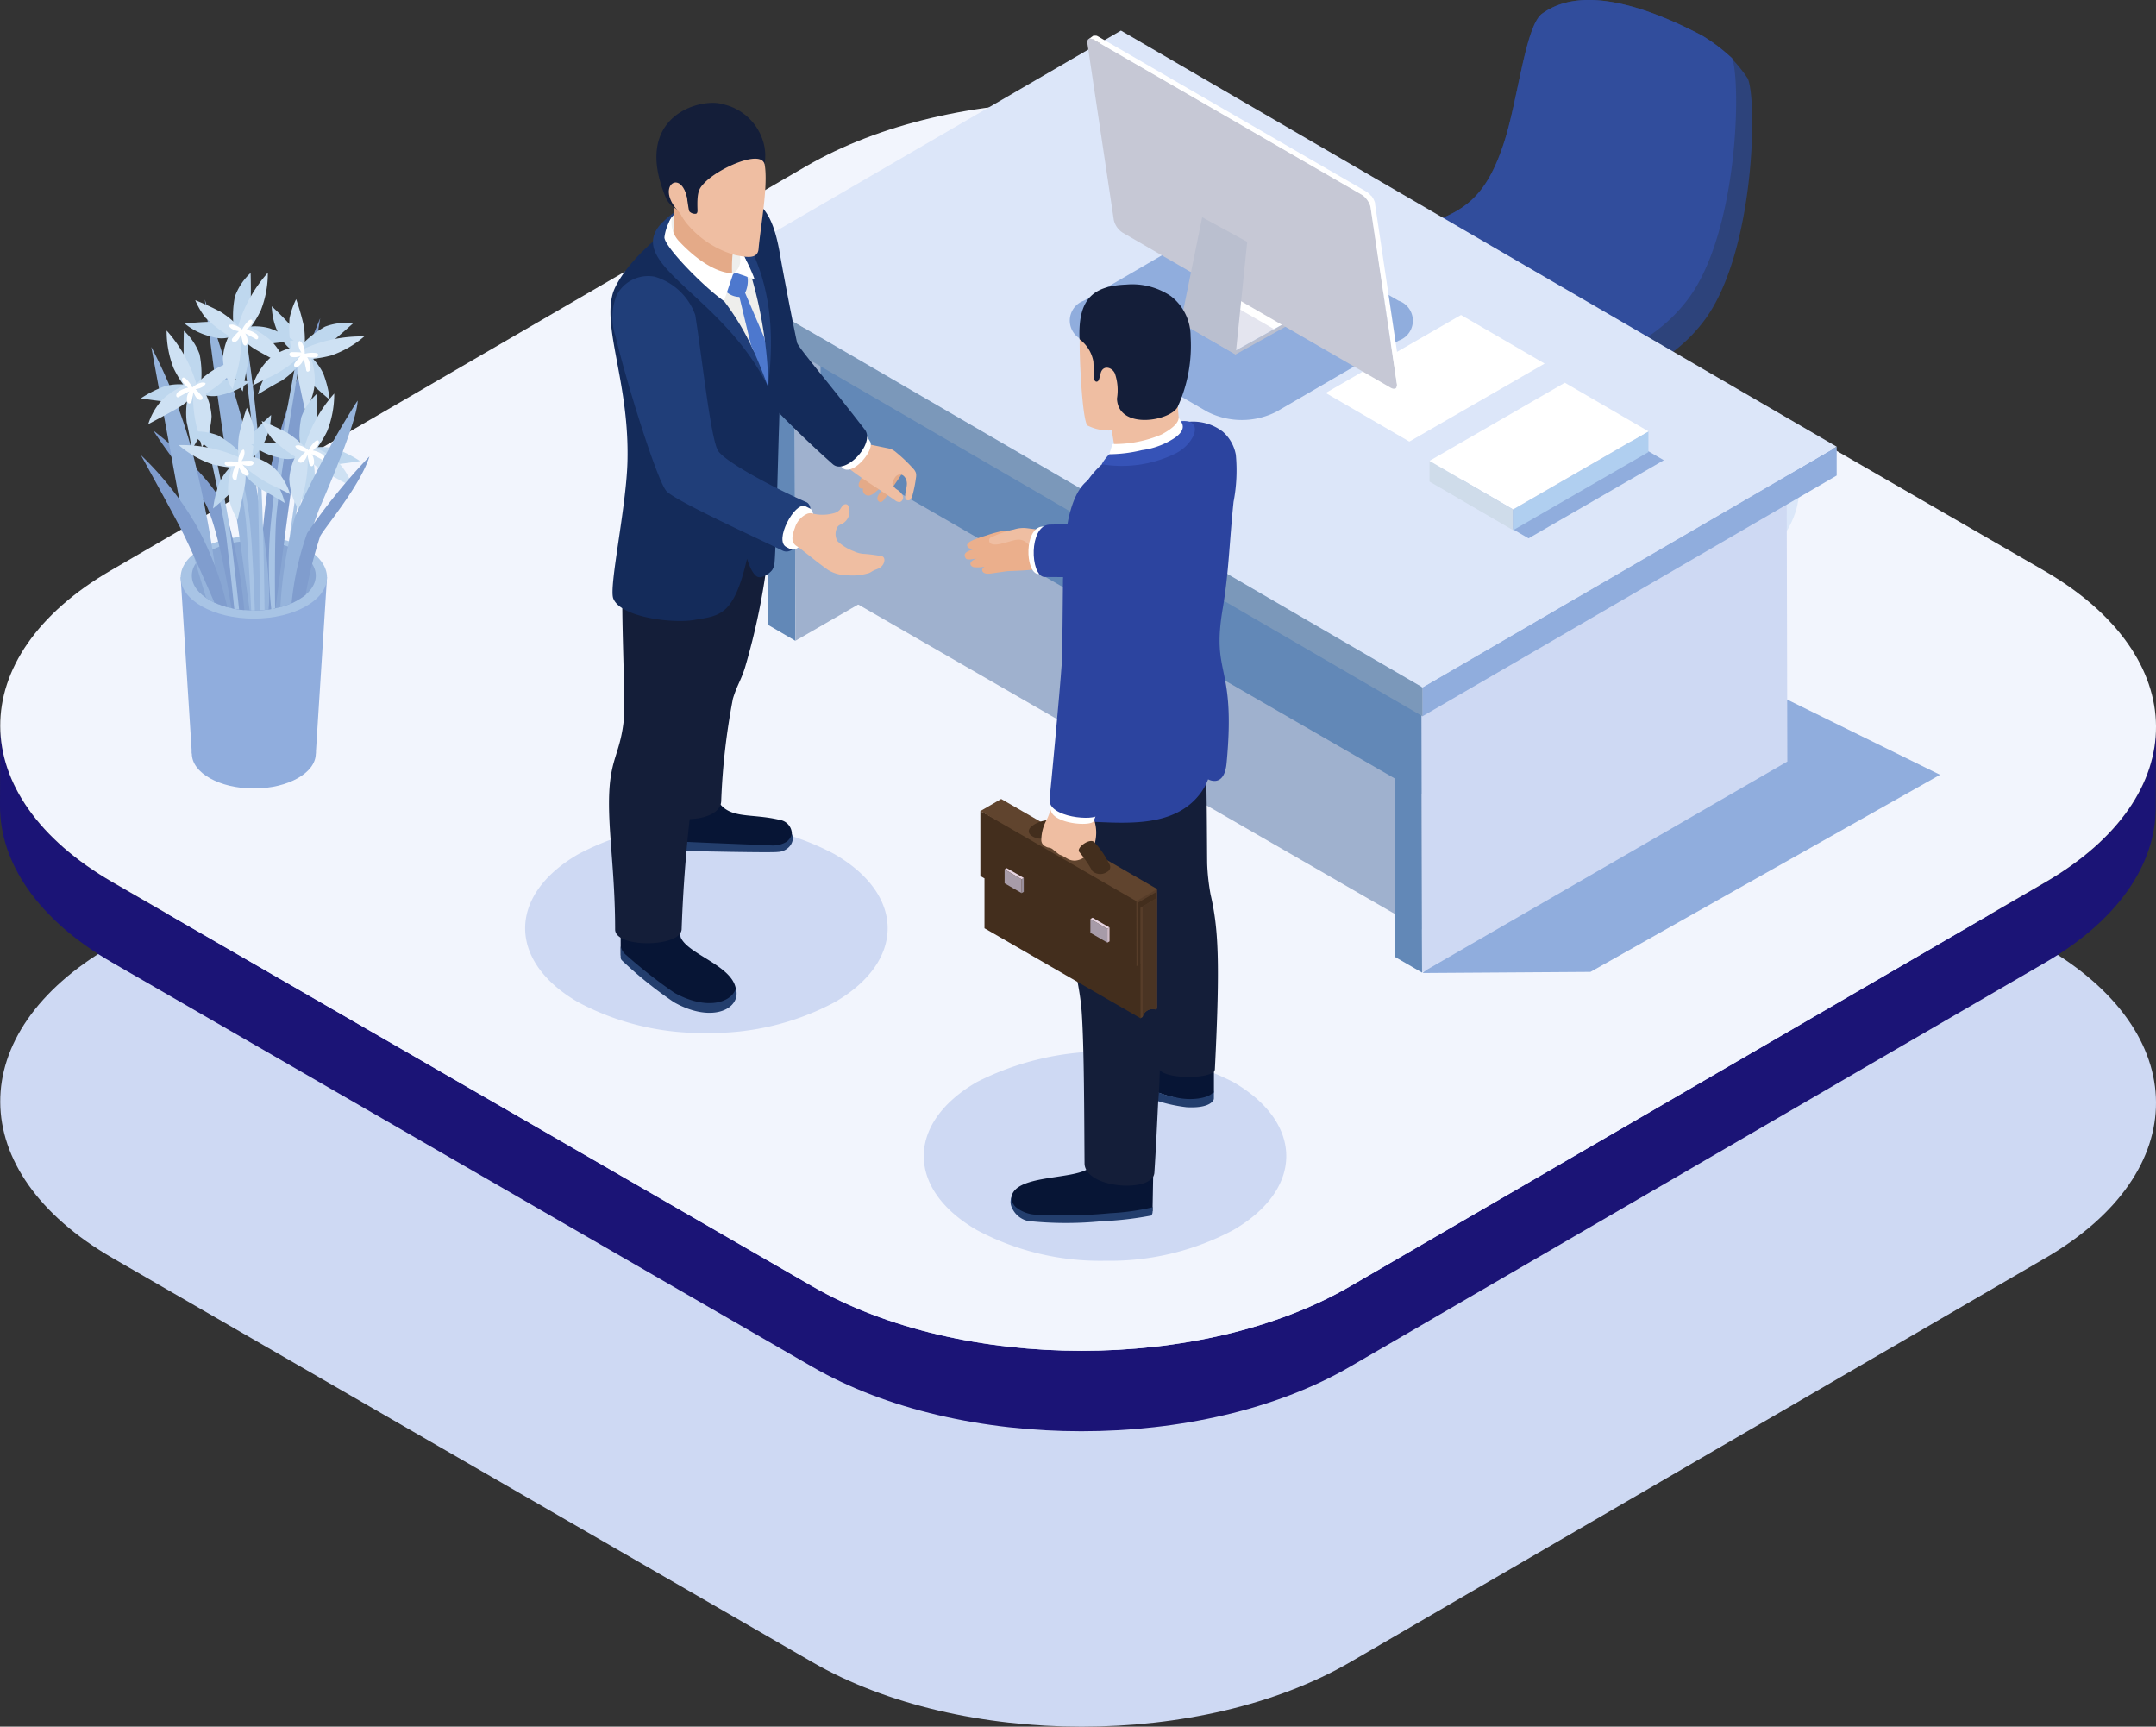 <svg id="Group_58911" data-name="Group 58911" xmlns="http://www.w3.org/2000/svg" xmlns:xlink="http://www.w3.org/1999/xlink" width="124.821" height="99.938" viewBox="0 0 124.821 99.938">
  <rect x="0" y="0" width="124.821" height="99.938" fill="#333333" stroke="none"/>
  <defs>
    <style>
      .cls-1 {
        fill: none;
      }

      .cls-2 {
        clip-path: url(#clip-path);
      }

      .cls-3, .cls-36 {
        fill: #ced9f3;
      }

      .cls-4 {
        fill: #1b1476;
      }

      .cls-5 {
        fill: #f2f5fd;
      }

      .cls-24, .cls-6 {
        fill: #90addd;
      }

      .cls-10, .cls-11, .cls-12, .cls-13, .cls-36, .cls-6, .cls-7, .cls-8, .cls-9 {
        fill-rule: evenodd;
      }

      .cls-7 {
        fill: #a8c4e5;
      }

      .cls-8 {
        fill: #88a6d3;
      }

      .cls-9 {
        fill: #809dce;
      }

      .cls-10 {
        fill: #96b4dc;
      }

      .cls-11 {
        fill: #bed7ee;
      }

      .cls-12 {
        fill: #cee1f3;
      }

      .cls-13, .cls-18 {
        fill: #fff;
      }

      .cls-14 {
        opacity: 0.35;
      }

      .cls-15 {
        clip-path: url(#clip-path-3);
      }

      .cls-16 {
        fill: #b0cff0;
      }

      .cls-17 {
        fill: #b4cdf8;
      }

      .cls-19 {
        fill: #cbd8f0;
      }

      .cls-20 {
        fill: #88adf9;
      }

      .cls-21 {
        fill: #67a3d7;
      }

      .cls-22 {
        fill: #2d437b;
      }

      .cls-23 {
        fill: #314d9c;
      }

      .cls-25 {
        fill: #6288b7;
      }

      .cls-26 {
        fill: #dadada;
      }

      .cls-27 {
        fill: #9fb1ce;
      }

      .cls-28 {
        fill: #7b98ba;
      }

      .cls-29 {
        fill: #dce6f9;
      }

      .cls-30 {
        fill: #cfdcea;
      }

      .cls-31 {
        fill: #babfcf;
      }

      .cls-32 {
        fill: #c6c8d5;
      }

      .cls-33 {
        opacity: 0.2;
      }

      .cls-34 {
        clip-path: url(#clip-path-4);
      }

      .cls-35 {
        fill: #787dad;
      }

      .cls-37 {
        fill: #071535;
      }

      .cls-38 {
        fill: #233e6d;
      }

      .cls-39 {
        fill: #141e39;
      }

      .cls-40 {
        fill: #e4aa88;
      }

      .cls-41 {
        fill: #efbea2;
      }

      .cls-42 {
        fill: #142b5a;
      }

      .cls-43 {
        fill: #203e79;
      }

      .cls-44 {
        fill: #eeeeec;
      }

      .cls-45 {
        fill: #4d78ce;
      }

      .cls-46 {
        fill: #ebaf8c;
      }

      .cls-47 {
        fill: #2c449f;
      }

      .cls-48 {
        fill: #573d29;
      }

      .cls-49 {
        clip-path: url(#clip-path-5);
      }

      .cls-50 {
        fill: url(#linear-gradient);
      }

      .cls-51 {
        fill: #432e1d;
      }

      .cls-52 {
        fill: #60442e;
      }

      .cls-53 {
        fill: #cfbbc7;
      }

      .cls-54 {
        fill: #a79ba8;
      }

      .cls-55 {
        clip-path: url(#clip-path-7);
      }

      .cls-56 {
        fill: url(#linear-gradient-2);
      }

      .cls-57 {
        fill: #998e9a;
      }

      .cls-58 {
        clip-path: url(#clip-path-9);
      }

      .cls-59 {
        fill: url(#linear-gradient-3);
      }

      .cls-60 {
        fill: #3653b7;
      }

      .cls-61 {
        clip-path: url(#clip-path-11);
      }

      .cls-62 {
        fill: url(#linear-gradient-4);
      }
    </style>
    <clipPath id="clip-path">
      <rect id="Rectangle_34506" data-name="Rectangle 34506" class="cls-1" width="124.821" height="99.938"/>
    </clipPath>
    <clipPath id="clip-path-3">
      <rect id="Rectangle_34496" data-name="Rectangle 34496" class="cls-1" width="21.594" height="13.72"/>
    </clipPath>
    <clipPath id="clip-path-4">
      <rect id="Rectangle_34497" data-name="Rectangle 34497" class="cls-1" width="5.394" height="3.262"/>
    </clipPath>
    <clipPath id="clip-path-5">
      <path id="Path_125820" data-name="Path 125820" class="cls-1" d="M88.493,70.037v6.4A.593.593,0,0,1,89.247,76l0-6.409Z" transform="translate(-88.492 -69.589)"/>
    </clipPath>
    <linearGradient id="linear-gradient" x1="-87.615" y1="7.001" x2="-86.625" y2="7.001" gradientUnits="objectBoundingBox">
      <stop offset="0" stop-color="#573d29"/>
      <stop offset="0.305" stop-color="#513926"/>
      <stop offset="1" stop-color="#4a3423"/>
    </linearGradient>
    <clipPath id="clip-path-7">
      <path id="Path_125826" data-name="Path 125826" class="cls-1" d="M84.45,71.128l.983.567.126-.073-.983-.567Z" transform="translate(-84.45 -71.055)"/>
    </clipPath>
    <linearGradient id="linear-gradient-2" x1="-56.945" y1="73.175" x2="-56.271" y2="73.175" gradientUnits="objectBoundingBox">
      <stop offset="0" stop-color="#e0cfdb"/>
      <stop offset="1" stop-color="#e7d5e2"/>
    </linearGradient>
    <clipPath id="clip-path-9">
      <path id="Path_125829" data-name="Path 125829" class="cls-1" d="M77.808,67.293l.983.567.126-.073-.983-.567Z" transform="translate(-77.808 -67.22)"/>
    </clipPath>
    <linearGradient id="linear-gradient-3" x1="-52.466" y1="77.655" x2="-51.792" y2="77.655" xlink:href="#linear-gradient-2"/>
    <clipPath id="clip-path-11">
      <path id="Path_125838" data-name="Path 125838" class="cls-1" d="M82.063,42.8c-.007,1.295-.039,4.36-.076,4.95-.1,1.523-.653,7.385-.7,7.785-.138,1.09,2.658,1.309,2.819.913a47.5,47.5,0,0,0,1.944-8.684c.476-5.047.666-6.556.725-7.7a3.216,3.216,0,0,0-1.409-2.874,1.994,1.994,0,0,0-1.064-.358c-1.127,0-2.211,1.36-2.236,5.971" transform="translate(-81.278 -36.827)"/>
    </clipPath>
    <linearGradient id="linear-gradient-4" x1="-2.619" y1="9.406" x2="-2.582" y2="9.406" gradientUnits="objectBoundingBox">
      <stop offset="0" stop-color="#3653b7"/>
      <stop offset="0.404" stop-color="#3450b2"/>
      <stop offset="0.849" stop-color="#2e47a5"/>
      <stop offset="1" stop-color="#2c449f"/>
    </linearGradient>
  </defs>
  <g id="Group_58910" data-name="Group 58910" class="cls-2">
    <g id="Group_58895" data-name="Group 58895">
      <g id="Group_58894" data-name="Group 58894" class="cls-2">
        <path id="Path_125716" data-name="Path 125716" class="cls-3" d="M118.323,64.107c8.63,4.982,8.676,13.06.1,18.042L78.177,105.538c-8.574,4.982-22.517,4.982-31.148,0L6.52,82.15c-8.63-4.983-8.676-13.06-.1-18.042L46.665,40.719c8.574-4.983,22.517-4.983,31.148,0Z" transform="translate(-0.004 -9.337)"/>
        <path id="Path_125717" data-name="Path 125717" class="cls-4" d="M118.42,65.236,78.174,88.625c-8.574,4.982-22.518,4.982-31.148,0L6.515,65.237C2.173,62.729,0,59.438.013,56.153L0,60.808c-.01,3.285,2.16,6.577,6.5,9.084L47.012,93.28c8.63,4.982,22.574,4.982,31.148,0l40.246-23.389c4.259-2.475,6.392-5.714,6.4-8.958l.013-4.655c-.009,3.244-2.142,6.483-6.4,8.958" transform="translate(0 -14.178)"/>
        <path id="Path_125718" data-name="Path 125718" class="cls-5" d="M118.323,35.006c8.63,4.982,8.676,13.059.1,18.042L78.177,76.437c-8.574,4.982-22.517,4.982-31.148,0L6.52,53.049c-8.63-4.983-8.676-13.06-.1-18.042L46.665,11.618c8.574-4.983,22.517-4.983,31.148,0Z" transform="translate(-0.004 -1.99)"/>
        <path id="Path_125719" data-name="Path 125719" class="cls-6" d="M13.992,44.7l.648,10.2h7.177l.648-10.2Z" transform="translate(-3.533 -11.287)"/>
        <path id="Path_125720" data-name="Path 125720" class="cls-6" d="M22.035,57.668c0,1.115-1.606,2.019-3.588,2.019s-3.588-.9-3.588-2.019,1.606-2.019,3.588-2.019,3.588.9,3.588,2.019" transform="translate(-3.752 -14.05)"/>
        <path id="Path_125721" data-name="Path 125721" class="cls-7" d="M22.465,43.9c0,1.317-1.9,2.385-4.237,2.385s-4.236-1.068-4.236-2.385,1.9-2.384,4.236-2.384,4.237,1.067,4.237,2.384" transform="translate(-3.533 -10.482)"/>
        <path id="Path_125722" data-name="Path 125722" class="cls-8" d="M22.035,43.889c0,1.115-1.606,2.019-3.588,2.019s-3.588-.9-3.588-2.019,1.606-2.02,3.588-2.02,3.588.9,3.588,2.02" transform="translate(-3.752 -10.571)"/>
        <path id="Path_125723" data-name="Path 125723" class="cls-7" d="M23.018,35.539s-.794,5.091-.863,6.2a8.614,8.614,0,0,0,0,1.569l.185-.075s.179-3.065.351-4.254.484-3.438.484-3.438Z" transform="translate(-5.586 -8.973)"/>
        <path id="Path_125724" data-name="Path 125724" class="cls-9" d="M11.878,33.337c.682,1.077,1.969,2.736,2.848,3.942S16.4,43.618,16.4,43.618a4.262,4.262,0,0,0,.745.111,30.317,30.317,0,0,0-1.138-5.882c-.658-1.668-3.187-3.79-4.128-4.51" transform="translate(-2.999 -8.417)"/>
        <path id="Path_125725" data-name="Path 125725" class="cls-9" d="M23.622,24.638A61.57,61.57,0,0,0,20.818,33a44.818,44.818,0,0,0-.684,8.541,5.2,5.2,0,0,0,.875-.108c.086-.061.739-6.056,1.268-8.952s1.345-7.843,1.345-7.843" transform="translate(-5.083 -6.221)"/>
        <path id="Path_125726" data-name="Path 125726" class="cls-10" d="M11.717,26.858s1.07,5.824,1.5,8.184,1.677,6.346,1.677,6.346a3.163,3.163,0,0,0,.789.4,64.325,64.325,0,0,0-1.448-8.3,29.628,29.628,0,0,0-2.519-6.629" transform="translate(-2.958 -6.781)"/>
        <path id="Path_125727" data-name="Path 125727" class="cls-10" d="M15.863,23.191s.971,7.671,1.389,9.852,1.207,8.149,1.207,8.149.576,0,1.094-.049c.216-1.905-.579-6.621-1.12-9.285s-2.57-8.667-2.57-8.667" transform="translate(-4.005 -5.855)"/>
        <path id="Path_125728" data-name="Path 125728" class="cls-7" d="M18.674,25.852s.91,6.974.985,9.653.107,6.343.107,6.343l.265-.014s-.041-5.268-.268-8.74-.813-7.161-.813-7.161Z" transform="translate(-4.715 -6.527)"/>
        <path id="Path_125729" data-name="Path 125729" class="cls-7" d="M15.139,30.1s1.586,6.932,1.782,8.516.466,4.2.466,4.2l.278.047s-.321-3.124-.582-4.961-1.661-7.871-1.661-7.871Z" transform="translate(-3.822 -7.582)"/>
        <path id="Path_125730" data-name="Path 125730" class="cls-7" d="M22.451,27.618s-1.187,5.966-1.481,9.342a24.277,24.277,0,0,0,0,5.275l.218-.067s-.051-3.983.076-5.375c.231-2.515,1.4-9.244,1.4-9.244Z" transform="translate(-5.261 -6.956)"/>
        <path id="Path_125731" data-name="Path 125731" class="cls-7" d="M18.439,36.489s.346,1.722.456,2.867S19.2,44.5,19.2,44.5l.21,0s-.118-3.611-.3-5.252a24.25,24.25,0,0,0-.541-2.938Z" transform="translate(-4.656 -9.167)"/>
        <path id="Path_125732" data-name="Path 125732" class="cls-11" d="M25.49,24.7s-.777.709-1.341,1.149a5.273,5.273,0,0,1-1.227.687,3.106,3.106,0,0,1,.848,1.088,6.518,6.518,0,0,1,.372,1.507s-.836-.7-1.165-1.062a2.677,2.677,0,0,1-.411-1.227,4.6,4.6,0,0,1-1.2,1.172c-.574.3-1.381.8-1.381.8a4.045,4.045,0,0,1,.724-1.516,9.427,9.427,0,0,1,1.486-.932s-.5-.107-.961-.948a3.822,3.822,0,0,1-.454-1.7,15.017,15.017,0,0,1,1.192,1.219,3.968,3.968,0,0,1,.588.96,5.716,5.716,0,0,1,1.3-1,3.419,3.419,0,0,1,1.624-.2" transform="translate(-5.047 -5.988)"/>
        <path id="Path_125733" data-name="Path 125733" class="cls-12" d="M26.038,25.316a5.841,5.841,0,0,1-1.918,1.106,6.662,6.662,0,0,1-1.15.2,4.094,4.094,0,0,1,.2,1.425,3.6,3.6,0,0,1-.551,1.6s-.387-1.717-.441-2.14a4.227,4.227,0,0,1,0-.9,7.531,7.531,0,0,1-1.434.979c-.688.327-1.161.573-1.161.573a3.655,3.655,0,0,1,1-1.594,3.433,3.433,0,0,1,1.206-.581,7.457,7.457,0,0,1-.081-1.709,4.63,4.63,0,0,1,.384-1.112,14.053,14.053,0,0,1,.446,1.556,5.188,5.188,0,0,1,.031,1.3,8.157,8.157,0,0,1,3.463-.7" transform="translate(-4.946 -5.847)"/>
        <path id="Path_125734" data-name="Path 125734" class="cls-13" d="M23.3,27.141a1.824,1.824,0,0,1,.623-.046c.271.043.161.243-.039.262a2.108,2.108,0,0,1-.438-.02,1.362,1.362,0,0,1,.194.624c-.031.239-.231.279-.253.129s-.143-.665-.143-.665a.8.8,0,0,1-.334.457c-.236.107-.265-.089-.18-.21s.331-.41.331-.41a.817.817,0,0,1-.522.062c-.2-.084-.128-.262,0-.275a5.541,5.541,0,0,1,.569.016.959.959,0,0,1-.172-.469c.006-.218.055-.26.228-.051a1.242,1.242,0,0,1,.138.6" transform="translate(-5.659 -6.667)"/>
        <path id="Path_125735" data-name="Path 125735" class="cls-11" d="M13.4,25.61s-.033,1.055,0,1.767a5.274,5.274,0,0,0,.275,1.377,3.116,3.116,0,0,0-1.378.066,6.53,6.53,0,0,0-1.386.7s1.079.178,1.565.194a2.679,2.679,0,0,0,1.2-.485,4.616,4.616,0,0,0-.113,1.668c.146.632.291,1.57.291,1.57a4.05,4.05,0,0,0,.682-1.537,9.554,9.554,0,0,0-.259-1.735,1.729,1.729,0,0,0,1.346.114,3.827,3.827,0,0,0,1.588-.762,15.173,15.173,0,0,0-1.7-.114,4.008,4.008,0,0,0-1.112.179,5.776,5.776,0,0,0-.087-1.637A3.433,3.433,0,0,0,13.4,25.61" transform="translate(-2.755 -6.466)"/>
        <path id="Path_125736" data-name="Path 125736" class="cls-12" d="M12.548,25.61a5.829,5.829,0,0,0,.407,2.176,6.61,6.61,0,0,0,.6,1,4.093,4.093,0,0,0-1.215.774,3.635,3.635,0,0,0-.856,1.455s1.558-.821,1.913-1.054a4.232,4.232,0,0,0,.682-.588,7.526,7.526,0,0,0,.189,1.725c.2.736.321,1.255.321,1.255a3.664,3.664,0,0,0,.56-1.8,3.431,3.431,0,0,0-.343-1.294,7.432,7.432,0,0,0,1.35-1.05,4.617,4.617,0,0,0,.6-1.017,14.716,14.716,0,0,0-1.473.675,5.214,5.214,0,0,0-1.01.825,8.169,8.169,0,0,0-1.719-3.087" transform="translate(-2.9 -6.466)"/>
        <path id="Path_125737" data-name="Path 125737" class="cls-13" d="M14.577,29.8a1.808,1.808,0,0,0-.369-.5c-.211-.178-.289.037-.173.2a2.06,2.06,0,0,0,.3.321,1.362,1.362,0,0,0-.6.259c-.162.179-.062.357.066.276s.6-.324.6-.324a.8.8,0,0,0-.129.552c.072.248.241.144.275,0s.1-.52.1-.52.1.341.292.439.283-.074.212-.179a5.434,5.434,0,0,0-.382-.422.958.958,0,0,0,.467-.174c.162-.147.162-.212-.11-.207a1.257,1.257,0,0,0-.543.284" transform="translate(-3.446 -7.38)"/>
        <path id="Path_125738" data-name="Path 125738" class="cls-11" d="M18.125,21.124s.033,1.055,0,1.768a5.213,5.213,0,0,1-.275,1.377,3.1,3.1,0,0,1,1.378.066,6.5,6.5,0,0,1,1.386.7s-1.079.179-1.565.2a2.691,2.691,0,0,1-1.2-.487,4.591,4.591,0,0,1,.113,1.671c-.146.631-.291,1.568-.291,1.568a4.056,4.056,0,0,1-.68-1.536,9.459,9.459,0,0,1,.258-1.736,1.727,1.727,0,0,1-1.345.114,3.817,3.817,0,0,1-1.588-.762,15.229,15.229,0,0,1,1.7-.113,4.026,4.026,0,0,1,1.112.178,5.71,5.71,0,0,1,.087-1.636,3.454,3.454,0,0,1,.907-1.363" transform="translate(-3.615 -5.333)"/>
        <path id="Path_125739" data-name="Path 125739" class="cls-12" d="M19.325,21.124a5.835,5.835,0,0,1-.408,2.176,6.468,6.468,0,0,1-.6,1,4.091,4.091,0,0,1,1.215.774,3.6,3.6,0,0,1,.855,1.456s-1.556-.822-1.912-1.055a4.223,4.223,0,0,1-.681-.587,7.547,7.547,0,0,1-.188,1.725c-.2.736-.321,1.255-.321,1.255a3.658,3.658,0,0,1-.561-1.8,3.407,3.407,0,0,1,.344-1.295,7.488,7.488,0,0,1-1.351-1.05,4.585,4.585,0,0,1-.594-1.015,14.861,14.861,0,0,1,1.471.674,5.277,5.277,0,0,1,1.011.825,8.151,8.151,0,0,1,1.719-3.087" transform="translate(-3.819 -5.333)"/>
        <path id="Path_125740" data-name="Path 125740" class="cls-13" d="M18.5,25.313a1.805,1.805,0,0,1,.369-.5c.21-.179.289.036.174.2a2.091,2.091,0,0,1-.3.32,1.377,1.377,0,0,1,.6.259c.161.179.061.357-.067.276s-.6-.324-.6-.324a.792.792,0,0,1,.129.551c-.072.248-.239.144-.275,0s-.1-.519-.1-.519-.1.34-.292.438-.281-.074-.21-.178a5.294,5.294,0,0,1,.382-.422.963.963,0,0,1-.467-.175c-.162-.146-.164-.212.108-.207a1.265,1.265,0,0,1,.544.284" transform="translate(-4.479 -6.247)"/>
        <path id="Path_125741" data-name="Path 125741" class="cls-11" d="M14.7,33.11s.779.711,1.343,1.15a5.247,5.247,0,0,0,1.225.687,3.111,3.111,0,0,0-.846,1.088,6.465,6.465,0,0,0-.374,1.507s.838-.7,1.166-1.062a2.687,2.687,0,0,0,.411-1.227,4.6,4.6,0,0,0,1.194,1.172c.576.3,1.381.8,1.381.8a4.071,4.071,0,0,0-.724-1.517,9.434,9.434,0,0,0-1.487-.931s.5-.108.962-.948a3.85,3.85,0,0,0,.454-1.7,15.142,15.142,0,0,0-1.194,1.218,4,4,0,0,0-.588.96,5.73,5.73,0,0,0-1.3-1,3.44,3.44,0,0,0-1.625-.2" transform="translate(-3.711 -8.111)"/>
        <path id="Path_125742" data-name="Path 125742" class="cls-12" d="M13.834,33.725a5.823,5.823,0,0,0,1.918,1.106,6.584,6.584,0,0,0,1.148.2,4.083,4.083,0,0,0-.2,1.426,3.615,3.615,0,0,0,.549,1.6s.387-1.717.443-2.139a4.224,4.224,0,0,0,0-.9,7.565,7.565,0,0,0,1.433.979c.689.326,1.162.573,1.162.573a3.655,3.655,0,0,0-1-1.593,3.428,3.428,0,0,0-1.2-.582,7.552,7.552,0,0,0,.081-1.71,4.66,4.66,0,0,0-.386-1.112,14.706,14.706,0,0,0-.446,1.557,5.263,5.263,0,0,0-.031,1.3,8.16,8.16,0,0,0-3.462-.7" transform="translate(-3.493 -7.97)"/>
        <path id="Path_125743" data-name="Path 125743" class="cls-13" d="M18.185,35.55a1.827,1.827,0,0,0-.622-.046c-.274.043-.161.243.037.261a2.124,2.124,0,0,0,.438-.019,1.381,1.381,0,0,0-.194.624c.031.239.231.28.253.129s.143-.665.143-.665a.8.8,0,0,0,.336.457c.235.106.265-.089.179-.21s-.331-.41-.331-.41a.826.826,0,0,0,.523.063c.2-.084.126-.262,0-.276a5.541,5.541,0,0,0-.569.016A.959.959,0,0,0,18.55,35c-.006-.218-.055-.261-.228-.051a1.24,1.24,0,0,0-.138.6" transform="translate(-4.393 -8.79)"/>
        <path id="Path_125744" data-name="Path 125744" class="cls-11" d="M23.267,30.471s.033,1.054,0,1.766a5.215,5.215,0,0,1-.275,1.378,3.11,3.11,0,0,1,1.378.065,6.463,6.463,0,0,1,1.386.7s-1.079.179-1.565.2a2.682,2.682,0,0,1-1.2-.487,4.647,4.647,0,0,1,.114,1.67c-.147.632-.292,1.569-.292,1.569a4.031,4.031,0,0,1-.68-1.537,9.447,9.447,0,0,1,.258-1.733,1.728,1.728,0,0,1-1.345.113,3.8,3.8,0,0,1-1.588-.762,15.151,15.151,0,0,1,1.7-.114,4.012,4.012,0,0,1,1.113.179,5.715,5.715,0,0,1,.087-1.637,3.426,3.426,0,0,1,.907-1.362" transform="translate(-4.913 -7.693)"/>
        <path id="Path_125745" data-name="Path 125745" class="cls-12" d="M24.467,30.471a5.843,5.843,0,0,1-.408,2.177,6.618,6.618,0,0,1-.6,1,4.083,4.083,0,0,1,1.214.774,3.616,3.616,0,0,1,.856,1.457s-1.556-.823-1.912-1.056a4.183,4.183,0,0,1-.681-.587,7.658,7.658,0,0,1-.188,1.726c-.2.735-.321,1.254-.321,1.254a3.661,3.661,0,0,1-.561-1.795,3.424,3.424,0,0,1,.344-1.295,7.471,7.471,0,0,1-1.351-1.05,4.6,4.6,0,0,1-.594-1.016,14.749,14.749,0,0,1,1.471.675,5.257,5.257,0,0,1,1.011.824,8.145,8.145,0,0,1,1.719-3.087" transform="translate(-5.117 -7.693)"/>
        <path id="Path_125746" data-name="Path 125746" class="cls-13" d="M23.646,34.66a1.833,1.833,0,0,1,.369-.5c.211-.179.289.036.175.2a2.132,2.132,0,0,1-.3.32,1.362,1.362,0,0,1,.6.259c.162.179.062.357-.066.276s-.6-.324-.6-.324a.8.8,0,0,1,.13.551c-.073.248-.24.144-.276,0s-.1-.519-.1-.519-.1.34-.292.438-.282-.074-.212-.178a5.285,5.285,0,0,1,.383-.422.954.954,0,0,1-.467-.174c-.162-.146-.164-.212.108-.206a1.24,1.24,0,0,1,.543.283" transform="translate(-5.778 -8.607)"/>
        <path id="Path_125747" data-name="Path 125747" class="cls-10" d="M26.186,31.017a52.716,52.716,0,0,0-3.617,6.7,24.675,24.675,0,0,0-.853,5.254,5.856,5.856,0,0,0,.8-.294,28.539,28.539,0,0,1,1.434-5.357c.514-1.181,2.237-5.2,2.237-6.3" transform="translate(-5.483 -7.831)"/>
        <path id="Path_125748" data-name="Path 125748" class="cls-9" d="M10.91,35.231s1.633,2.956,2.3,4.241,1.958,4.3,1.958,4.3.309.129.746.265a18.132,18.132,0,0,0-1.846-4.823,18.5,18.5,0,0,0-3.161-3.983" transform="translate(-2.755 -8.895)"/>
        <path id="Path_125749" data-name="Path 125749" class="cls-9" d="M27.094,35.337a34.866,34.866,0,0,0-3.611,4.448,17.028,17.028,0,0,0-.9,4.056,6.242,6.242,0,0,0,.813-.491,24.024,24.024,0,0,1,.845-3.4c.341-.594,2.315-2.92,2.852-4.617" transform="translate(-5.702 -8.922)"/>
        <g id="Group_58890" data-name="Group 58890" class="cls-14" transform="translate(82.573 21.403)">
          <g id="Group_58889" data-name="Group 58889">
            <g id="Group_58888" data-name="Group 58888" class="cls-15">
              <path id="Path_125750" data-name="Path 125750" class="cls-16" d="M132.057,35.492c0,3.788-4.834,6.86-10.8,6.86s-10.8-3.072-10.8-6.86,4.834-6.86,10.8-6.86,10.8,3.072,10.8,6.86" transform="translate(-110.463 -28.632)"/>
            </g>
          </g>
        </g>
        <path id="Path_125751" data-name="Path 125751" class="cls-17" d="M113.958,35.587c.127,1.412,1.455,2.37,2.654,2.887a10.176,10.176,0,0,0,4.157.771A9.9,9.9,0,0,0,125,38.309c1.138-.559,2.345-1.575,2.34-2.956a3.431,3.431,0,0,1-.792,2.622,6.845,6.845,0,0,1-3.659,1.828c-2.577.532-6.087.275-8.045-1.71a3.417,3.417,0,0,1-.9-2.7c0,.066.008.131.016.2" transform="translate(-28.768 -8.926)"/>
        <path id="Path_125752" data-name="Path 125752" class="cls-18" d="M115.921,31.844c-2.624,1.514-2.641,3.972-.034,5.486a10.441,10.441,0,0,0,9.474,0c2.624-1.514,2.635-3.971.028-5.486a10.435,10.435,0,0,0-9.469,0" transform="translate(-28.768 -7.753)"/>
        <path id="Path_125753" data-name="Path 125753" class="cls-19" d="M121.951,29.492l.011,5.577.7.407-.011-5.577Z" transform="translate(-30.79 -7.446)"/>
        <path id="Path_125754" data-name="Path 125754" class="cls-20" d="M122.889,29.9l.011,5.577.706-.407-.011-5.577Z" transform="translate(-31.027 -7.446)"/>
        <path id="Path_125755" data-name="Path 125755" class="cls-21" d="M121.514,27.931l1.024.6,1.031-.6-1.024-.6Z" transform="translate(-30.68 -6.902)"/>
        <path id="Path_125756" data-name="Path 125756" class="cls-22" d="M125.484,2.047a7.85,7.85,0,0,1,2.669,2.5c.56,1.26.41,10.1-2.529,14.015s-8.4,4.478-9.656,3.918-8.537-4.2-9.1-6.018,2.239-3.219,3.779-3.918,2.518-1.68,3.359-4.2,1.26-6.858,2.239-7.557,3.359-1.819,9.236,1.26" transform="translate(-26.965 0)"/>
        <path id="Path_125757" data-name="Path 125757" class="cls-23" d="M115.034,21.232c-1.027-.457-6.052-2.959-8.178-4.854-.45-1.778,2.28-3.146,3.8-3.836,1.539-.7,2.519-1.679,3.359-4.2s1.26-6.858,2.24-7.557,3.359-1.819,9.236,1.26a11.143,11.143,0,0,1,1.758,1.321c.529,1.469.339,10.088-2.554,13.946-2.939,3.918-8.4,4.478-9.656,3.918" transform="translate(-26.967 0)"/>
        <path id="Path_125758" data-name="Path 125758" class="cls-24" d="M110.179,69.6l9.718-.065,20.24-11.408-11.224-5.52Z" transform="translate(-27.818 -13.283)"/>
        <path id="Path_125759" data-name="Path 125759" class="cls-25" d="M61.059,43.309,59.5,42.4,59.46,24.64l1.556.9Z" transform="translate(-15.013 -6.221)"/>
        <path id="Path_125760" data-name="Path 125760" class="cls-26" d="M61.017,21.42l-1.556-.9L80.607,8.307l1.556.9Z" transform="translate(-15.013 -2.097)"/>
        <path id="Path_125761" data-name="Path 125761" class="cls-27" d="M82.689,9.517l.043,17.766L61.585,39.491l-.043-17.766Z" transform="translate(-15.538 -2.403)"/>
        <path id="Path_125762" data-name="Path 125762" class="cls-27" d="M63.554,21.332,63.512,39.1,99.676,59.949l.043-17.766Z" transform="translate(-16.036 -5.386)"/>
        <path id="Path_125763" data-name="Path 125763" class="cls-25" d="M63.537,31.269,99.7,52.121l.024-9.937L63.561,21.333Z" transform="translate(-16.042 -5.386)"/>
        <path id="Path_125764" data-name="Path 125764" class="cls-25" d="M109.6,69l-1.556-.9L108,50.326l1.556.9Z" transform="translate(-27.268 -12.706)"/>
        <path id="Path_125765" data-name="Path 125765" class="cls-26" d="M109.555,47.107,108,46.2l21.147-12.208,1.556.9Z" transform="translate(-27.268 -8.583)"/>
        <path id="Path_125766" data-name="Path 125766" class="cls-3" d="M131.227,35.2l.043,17.766L110.123,65.177l-.043-17.766Z" transform="translate(-27.793 -8.888)"/>
        <path id="Path_125767" data-name="Path 125767" class="cls-24" d="M134.149,34.585l0,1.671L110.167,50.19l.005-1.671Z" transform="translate(-27.815 -8.732)"/>
        <path id="Path_125768" data-name="Path 125768" class="cls-28" d="M96.176,45.091l0,1.671L54.734,22.677l.005-1.671Z" transform="translate(-13.819 -5.304)"/>
        <path id="Path_125769" data-name="Path 125769" class="cls-29" d="M120.155,26.45,96.178,40.384,54.741,16.3,78.718,2.366Z" transform="translate(-13.821 -0.597)"/>
        <path id="Path_125770" data-name="Path 125770" class="cls-24" d="M111.906,36.391l4.842,2.814,7.833-4.522-4.842-2.814Z" transform="translate(-28.254 -8.046)"/>
        <path id="Path_125771" data-name="Path 125771" class="cls-30" d="M110.716,35.683l0,1.2,4.841,2.814,0-1.2Z" transform="translate(-27.954 -9.009)"/>
        <path id="Path_125772" data-name="Path 125772" class="cls-16" d="M117.192,37.919l0,1.2,7.833-4.522,0-1.2Z" transform="translate(-29.589 -8.432)"/>
        <path id="Path_125773" data-name="Path 125773" class="cls-18" d="M110.716,34.155l4.842,2.814,7.833-4.522-4.842-2.814Z" transform="translate(-27.954 -7.482)"/>
        <path id="Path_125774" data-name="Path 125774" class="cls-18" d="M102.675,28.9l4.842,2.814L115.35,27.2l-4.842-2.814Z" transform="translate(-25.924 -6.156)"/>
        <path id="Path_125775" data-name="Path 125775" class="cls-24" d="M101.883,21.727a1.221,1.221,0,0,1,.013,2.311L94.81,28.157a4.4,4.4,0,0,1-3.991,0l-7.134-4.119a1.222,1.222,0,0,1-.013-2.311l7.087-4.118a4.4,4.4,0,0,1,3.99,0Z" transform="translate(-20.919 -4.325)"/>
        <path id="Path_125776" data-name="Path 125776" class="cls-31" d="M97.736,24.7l0,.005a.235.235,0,0,1-.03.055l-.005.008a.316.316,0,0,1-.046.049c-.011.01-.025.019-.037.028a.542.542,0,0,1-.046.031l-2.938,1.632L91.46,24.675V24.9l3.172,1.831,2.938-1.633.017-.01a.3.3,0,0,0,.029-.022.358.358,0,0,0,.037-.027l.007-.005a.407.407,0,0,0,.035-.038l0-.006.006-.008.013-.02a.212.212,0,0,0,.016-.032v0l0,0a.166.166,0,0,0,.007-.024.164.164,0,0,0,0-.033v-.226a.2.2,0,0,1-.01.061" transform="translate(-23.092 -6.22)"/>
        <path id="Path_125777" data-name="Path 125777" class="cls-18" d="M97.58,23.741c.226.131.223.345-.01.472l-2.938,1.633L91.46,24.015l2.482-1.89a.88.88,0,0,1,.821-.01Z" transform="translate(-23.092 -5.559)"/>
        <path id="Path_125778" data-name="Path 125778" class="cls-32" d="M100.1,12a1.185,1.185,0,0,1,.522.744l1.52,10.217c.04.268-.13.368-.377.224l-15.5-8.963a1.178,1.178,0,0,1-.52-.743L84.216,3.266c-.04-.268.128-.368.376-.224Z" transform="translate(-21.262 -0.751)"/>
        <path id="Path_125779" data-name="Path 125779" class="cls-18" d="M102.416,22.808v-.047l0-.019,0-.019-1.52-10.217h0l0-.02,0-.02,0-.02-.005-.021-.006-.02h0l-.007-.021-.007-.021-.008-.021-.008-.02-.008-.02h0l-.007-.015-.008-.017-.007-.016-.007-.014-.007-.014-.007-.013-.006-.012,0,0h0l0-.006-.007-.012-.007-.011-.007-.011-.007-.011-.007-.012-.01-.014-.01-.014-.007-.01v0l-.006-.008c-.015-.022-.031-.043-.048-.064L100.639,12l-.005-.007h0l-.005-.007-.011-.013-.009-.01-.01-.01-.009-.01-.01-.01-.01-.01-.01-.01-.007-.008h0l0,0-.012-.011-.013-.011-.013-.011-.015-.013-.016-.013-.018-.014h0l-.016-.013-.019-.013-.019-.013-.019-.012-.018-.01L84.865,2.8h0l-.018-.01-.019-.009-.017-.009-.018-.007-.017-.007H84.77l-.012,0-.018-.005-.017,0-.018,0-.018,0h-.041l-.022,0h-.01l-.017,0a.177.177,0,0,0-.039.021l-.247.182a.149.149,0,0,1,.055-.025h.005a.229.229,0,0,1,.069,0h0a.339.339,0,0,1,.083.019h0a.515.515,0,0,1,.093.044l15.5,8.963a.794.794,0,0,1,.092.062h0c.03.023.059.049.088.077s.056.058.082.088h0c.026.031.051.064.075.1h0a1.174,1.174,0,0,1,.065.1h0c.019.035.037.07.053.105h0a.912.912,0,0,1,.04.105.682.682,0,0,1,.024.1l1.52,10.217a.508.508,0,0,1,.006.086v0a.283.283,0,0,1-.01.069v0a.193.193,0,0,1-.018.04.159.159,0,0,1-.046.058h0l.248-.182a.151.151,0,0,0,.046-.057l.005-.007a.178.178,0,0,0,.011-.028V22.88l0-.015,0-.022v-.035" transform="translate(-21.287 -0.69)"/>
        <g id="Group_58893" data-name="Group 58893" class="cls-33" transform="translate(68.368 17.024)">
          <g id="Group_58892" data-name="Group 58892">
            <g id="Group_58891" data-name="Group 58891" class="cls-34">
              <path id="Path_125780" data-name="Path 125780" class="cls-35" d="M93.34,22.773,91.46,24.2l3.172,1.831L96.854,24.8Z" transform="translate(-91.46 -22.774)"/>
            </g>
          </g>
        </g>
        <path id="Path_125781" data-name="Path 125781" class="cls-31" d="M95.295,18.244l-.668,6.529-3.182-1.843,1.243-6.109Z" transform="translate(-23.088 -4.247)"/>
        <path id="Path_125782" data-name="Path 125782" class="cls-36" d="M51.169,75.885a15.167,15.167,0,0,1-7.421-1.775c-4.1-2.366-4.1-6.2,0-8.57a15.174,15.174,0,0,1,7.421-1.773,15.163,15.163,0,0,1,7.419,1.773c4.095,2.368,4.1,6.2,0,8.57a15.156,15.156,0,0,1-7.419,1.775" transform="translate(-10.27 -16.1)"/>
        <path id="Path_125783" data-name="Path 125783" class="cls-36" d="M82.041,93.526A15.169,15.169,0,0,1,74.62,91.75c-4.1-2.366-4.1-6.2,0-8.57a16.413,16.413,0,0,1,14.84,0c4.095,2.368,4.1,6.2,0,8.57a15.156,15.156,0,0,1-7.419,1.775" transform="translate(-18.064 -20.554)"/>
        <path id="Path_125784" data-name="Path 125784" class="cls-37" d="M58.124,63c-1.613-.376-2.826-.033-3.5-1.026-.431-.629-1.871-.295-2.611-.052-.317.1-.363.208-.393.4a7.238,7.238,0,0,0,.142,2.29c.105.167.923.114,1.121.111a.174.174,0,0,0,.179-.145c0-.083-.009-.118.095-.1a26.078,26.078,0,0,0,4.91.3.876.876,0,0,0,.8-.939.824.824,0,0,0-.74-.833" transform="translate(-13.022 -15.555)"/>
        <path id="Path_125785" data-name="Path 125785" class="cls-38" d="M58.881,64.582a.816.816,0,0,1-.325.458,1.549,1.549,0,0,1-.847.2c-1.559-.07-5.868-.225-5.935-.274a.868.868,0,0,1-.072-.311c-.019,0-.04,0-.061.006a3.643,3.643,0,0,0,.132.792c.105.168.923.114,1.122.111.084,0,4.79.109,5.185.051.6-.023,1.014-.6.8-1.029" transform="translate(-13.038 -16.306)"/>
        <path id="Path_125786" data-name="Path 125786" class="cls-37" d="M48.071,73.136a.429.429,0,0,0,.256.394c.073.031.147.061.216.1a2.16,2.16,0,0,1,.552.483,8.64,8.64,0,0,0,2.071,1.714c2.177,1.221,3.76.422,3.568-.7-.23-1.347-2.773-1.985-3.19-2.968a5.732,5.732,0,0,0-.342-1.112,4.93,4.93,0,0,0-2.6.109c-.232.115-.509.212-.537.479Z" transform="translate(-12.135 -17.906)"/>
        <path id="Path_125787" data-name="Path 125787" class="cls-38" d="M54.736,75.716c-.265.836-1.721,1.269-3.569.233A28.522,28.522,0,0,1,48.4,73.781a.891.891,0,0,1-.329-.52V73.9a.253.253,0,0,0,.067.177,23.34,23.34,0,0,0,3.027,2.433c2.178,1.22,3.815.406,3.6-.71-.005-.027-.019-.054-.028-.081" transform="translate(-12.138 -18.497)"/>
        <path id="Path_125788" data-name="Path 125788" class="cls-39" d="M51.1,49.385c-.192,1.374-.757,1.542-.856,2.925-.1,1.431.341,2.487.341,4.781,0,1.392,3.851,1.392,3.851-.028a38.915,38.915,0,0,1,.677-5.9c.226-.743.433-1,.68-1.738a39.5,39.5,0,0,0,1.366-6.681,4.311,4.311,0,0,0-2.26-.236c-.89.065-3.552.1-3.729.875-.124.544.016,5.389-.07,6" transform="translate(-12.681 -10.722)"/>
        <path id="Path_125789" data-name="Path 125789" class="cls-39" d="M48.038,52.562c-.193,2.029-.757,2.278-.856,4.323-.1,2.115.34,4.555.34,7.946,0,1.085,3.851,1.042,3.851-.04a84.5,84.5,0,0,1,.768-8.765c.227-1.1.484-2.189.731-3.284A53.792,53.792,0,0,0,53.958,44.1a3.039,3.039,0,0,0-2.26-.349c-.89.1-3.551.152-3.728,1.295-.126.8.152,6.613.067,7.521" transform="translate(-11.909 -11.031)"/>
        <path id="Path_125790" data-name="Path 125790" class="cls-40" d="M69.06,36.355a.169.169,0,0,0-.074-.078,1.247,1.247,0,0,0-.548-.152,3.03,3.03,0,0,0-.851.02,1.733,1.733,0,0,0-.63.243,1.471,1.471,0,0,0-.384.585.319.319,0,0,0-.033.351.173.173,0,0,0,.221.058.321.321,0,0,0,.342.418.65.65,0,0,0,.3-.146c.089-.065.277-.265.4-.251.144.016-.044.207-.073.245a.611.611,0,0,0-.145.284.211.211,0,0,0,.161.241c.1.01.181-.078.242-.158.151-.2.292-.406.432-.613l.6-.884a.192.192,0,0,0,.048-.164" transform="translate(-16.79 -9.116)"/>
        <path id="Path_125791" data-name="Path 125791" class="cls-41" d="M69.1,36.99a7.436,7.436,0,0,0,.2-1.008.682.682,0,0,0-.005-.283.7.7,0,0,0-.167-.256,8.988,8.988,0,0,0-.973-.928,1.154,1.154,0,0,0-.254-.17,1.255,1.255,0,0,0-.261-.075l-.941-.194a.383.383,0,0,1-.372-.351l-.061-.22a.692.692,0,0,0-.94-.449c-.306.13-.6.273-.881.421a3.449,3.449,0,0,1,.342,1.135.876.876,0,0,0,.067.324.751.751,0,0,0,.2.221c.93.779,2.028,1.426,3.027,2.128a.4.4,0,0,0,.3.1.277.277,0,0,0,.147-.376.87.87,0,0,0-.312-.33.684.684,0,0,1-.285-.35c.064-.232.178-.508.418-.531.256-.025.429.278.425.536s-.114.508-.1.765a.238.238,0,0,0,.054.154.187.187,0,0,0,.252-.018.525.525,0,0,0,.12-.249" transform="translate(-16.27 -8.332)"/>
        <path id="Path_125792" data-name="Path 125792" class="cls-18" d="M62.8,32.882c.709.795,1.374,1.544,1.774,2.053.545.673,1.935-.938,1.662-1.459a18.325,18.325,0,0,0-1.561-2.148c-.589.523-1.215,1.07-1.875,1.554" transform="translate(-15.856 -7.91)"/>
        <path id="Path_125793" data-name="Path 125793" class="cls-42" d="M60.125,23.628c-.123-.51-.773-3.846-.976-5.032-.271-1.582-.7-3.1-2.169-3.455a3.142,3.142,0,0,0-.833-.079c-.553.238-.708.395-.78.94.608,4.27,1.581,8.432,1.938,9.809a61,61,0,0,0,4.9,4.869c.735.624,2.458-1.215,1.843-2.009-2.362-3.057-3.856-4.756-3.926-5.044" transform="translate(-13.979 -3.803)"/>
        <path id="Path_125794" data-name="Path 125794" class="cls-42" d="M55.743,15.462a1.6,1.6,0,0,0-1.766-.3c-4.165,1.789-6.285,4.538-6.58,5.681-.543,2.1.984,5.212.867,9.673-.07,2.675-1.085,7.243-.821,7.918.424,1.088,3.428,1.46,4.674,1.245,1.476-.255,2.3-.2,3.07-3.545.152.508.395.982.638,1.058s.664-.2.816-.405a.932.932,0,0,0,.14-.467c.081-.713.217-6.978.262-7.922.007-.721.465-11.189-1.3-12.941" transform="translate(-11.937 -3.794)"/>
        <path id="Path_125795" data-name="Path 125795" class="cls-43" d="M51.051,16.827c-2.175,2.381,3.6,4.129,6.2,9.487.053-1.162.839-5.513-1.759-9.309-.51-.745-.9-.829-1.766-1.307-.47-.259-.2-.514-1.284.045a7.6,7.6,0,0,0-1.388,1.084" transform="translate(-12.768 -3.891)"/>
        <path id="Path_125796" data-name="Path 125796" class="cls-44" d="M57.341,23.727a24.361,24.361,0,0,0-.955-4.313,4.544,4.544,0,0,0-1.28-2c-.8-.712-1.624-1.893-1.979-1.691-.275.156-.49.344-.739.462a1.115,1.115,0,0,0-.65.862,1.844,1.844,0,0,0,.413,1.519,14.76,14.76,0,0,1,4.444,5.51c.382.81.789.581.746-.354" transform="translate(-13.055 -3.965)"/>
        <path id="Path_125797" data-name="Path 125797" class="cls-45" d="M57.083,22.476c.45-.173.649-1.942-.308-1.41a2.4,2.4,0,0,0-.57.408.735.735,0,0,0-.071.623,1.131,1.131,0,0,0,.949.379" transform="translate(-14.163 -5.294)"/>
        <path id="Path_125798" data-name="Path 125798" class="cls-18" d="M56.81,20.386l1.175.408a9.425,9.425,0,0,0-1.368-2.475c1.083,1.6.193,2.067.193,2.067" transform="translate(-14.295 -4.625)"/>
        <path id="Path_125799" data-name="Path 125799" class="cls-40" d="M55.563,18.8c.128-.666.206-.389-.629-1.95a.963.963,0,0,0-.732-.619c-1.131-.35-1.137-.067-1.708-.184a.152.152,0,0,0-.091,0c-.025.012-.253-.147-.25-.12a5.805,5.805,0,0,1-.041,1.639c-.034.548.465.873.837,1.259a6.681,6.681,0,0,0,.674.712,3.336,3.336,0,0,0,1.342.538c.217-.043.534.078.576-.193a8.708,8.708,0,0,1,.022-1.081" transform="translate(-13.157 -4.021)"/>
        <path id="Path_125800" data-name="Path 125800" class="cls-18" d="M54.908,21.67l.544-1.619s-1.259.179-3.188-1.887a1.608,1.608,0,0,1-.372-1.349,2.714,2.714,0,0,0-.433,1.162c-.021.531,2.3,2.9,3.449,3.693" transform="translate(-12.992 -4.245)"/>
        <path id="Path_125801" data-name="Path 125801" class="cls-41" d="M52.072,14.367a6.563,6.563,0,0,0,.647,1.279,5.6,5.6,0,0,0,2.9,1.929c.608.123,1.285.259,1.337-.357.114-1.361.685-4.265.246-5.267-.664-1.514-4.662-.6-5.262.016a1.687,1.687,0,0,0-.3.97c-.007.194.067.259.14.428.138.321.167.676.289,1" transform="translate(-13.039 -2.809)"/>
        <path id="Path_125802" data-name="Path 125802" class="cls-39" d="M52.536,13.193c.1.247.152.956.215,1.056a.452.452,0,0,0,.389.13c.1-.047.079-.209.076-.3-.032-.99.108-1.163.37-1.449.792-.868,3.316-2,3.514-1.115a2.934,2.934,0,0,0-.018-1.079,3.144,3.144,0,0,0-2.412-2.4c-1.2-.389-5.284.631-3.29,5.4a1.279,1.279,0,0,0,.4.517c.155.118.309.231.309.231a2.071,2.071,0,0,0-.225-.921c-.319-.9.419-.694.667-.071" transform="translate(-12.837 -2.009)"/>
        <path id="Path_125803" data-name="Path 125803" class="cls-41" d="M52.778,14.751c.182.551-.058.806.347,1.714-.45.02-.532-.356-.679-.568-1.426-1.42-.114-2.5.333-1.146" transform="translate(-13.078 -3.568)"/>
        <path id="Path_125804" data-name="Path 125804" class="cls-45" d="M58.713,25.271,57.54,22.53l-.313.219.706,2.941c.408.851.715,1.666.995,2.422a21.037,21.037,0,0,0-.215-2.841" transform="translate(-14.449 -5.688)"/>
        <path id="Path_125805" data-name="Path 125805" class="cls-43" d="M52.231,23.633c.41,2.592.9,7.2,1.323,7.858s3.306,2.183,5.122,2.977c.752.383-.437,3.281-1.391,2.8-1.2-.6-6.2-2.867-6.723-3.445s-2.262-6.079-2.943-8.952a3.4,3.4,0,0,1,.068-2.4,2.058,2.058,0,0,1,2.183-1.062,3.567,3.567,0,0,1,2.361,2.22" transform="translate(-11.978 -5.398)"/>
        <path id="Path_125806" data-name="Path 125806" class="cls-18" d="M62.2,39.322l-.277-.138c-.61-.272-1.848,2.023-1.08,2.373l.19.1c.754.377,1.763-2.028,1.168-2.332" transform="translate(-15.301 -9.887)"/>
        <path id="Path_125807" data-name="Path 125807" class="cls-41" d="M63.466,42.863a2.062,2.062,0,0,0,1.016.286,3.329,3.329,0,0,0,1.337-.126c.075-.033.142-.084.215-.123.124-.067.264-.1.386-.17.274-.158.387-.576.149-.674a8.742,8.742,0,0,0-1.106-.144,1.524,1.524,0,0,1-.52-.143,2.84,2.84,0,0,1-.952-.578A.8.8,0,0,1,64,40.331a.4.4,0,0,1,.177-.119.812.812,0,0,0,.446-1.044.233.233,0,0,0-.07-.1.192.192,0,0,0-.212.013c-.117.078-.15.191-.234.291a.722.722,0,0,1-.378.2,2.4,2.4,0,0,1-1.162.018.486.486,0,0,0-.324,0,1.29,1.29,0,0,0-.726.82c-.248.646-.15.9.12,1.067s1.024.822,1.829,1.39" transform="translate(-15.496 -9.858)"/>
        <path id="Path_125808" data-name="Path 125808" class="cls-37" d="M86.5,92.781c0-.07,0-.139,0-.208q.022-1.224.044-2.448a10.25,10.25,0,0,0-1.7-.326l-1.852.313c-.6.929-4.473.426-4.67,1.873-.3,1.274,3.526,1.351,4.111,1.239.431-.082,1.138-.167,1.472-.262a25.8,25.8,0,0,0,2.59-.18" transform="translate(-19.771 -22.673)"/>
        <path id="Path_125809" data-name="Path 125809" class="cls-37" d="M92.422,82.466l-3.943-1.011a1.593,1.593,0,0,0-.755,1.7,10.916,10.916,0,0,0,2.684,1.006,2.612,2.612,0,0,0,1.722-.13c.1-.049.292-.158.289-.292,0,0,0-1.1,0-1.276" transform="translate(-22.139 -20.566)"/>
        <path id="Path_125810" data-name="Path 125810" class="cls-38" d="M91.862,84.84a3.646,3.646,0,0,1-1.358-.062,6.258,6.258,0,0,1-1.6-.552l.176.63a9.155,9.155,0,0,0,2.053.493c1.144.067,1.464-.249,1.556-.391a.244.244,0,0,0,.036-.139v-.435s-.014.323-.865.455" transform="translate(-22.447 -21.265)"/>
        <path id="Path_125811" data-name="Path 125811" class="cls-38" d="M86.461,93.275a13.776,13.776,0,0,1-2.419.336,28.015,28.015,0,0,1-4.254.087,1.944,1.944,0,0,1-1.129-.375.709.709,0,0,1-.321-.671.73.73,0,0,0,.015.654,1.33,1.33,0,0,0,.927.757,21,21,0,0,0,4.274.012,19.272,19.272,0,0,0,2.862-.329.337.337,0,0,0,.071-.246c0-.1,0-.191.005-.287a.18.18,0,0,1-.031.061" transform="translate(-19.761 -23.393)"/>
        <path id="Path_125812" data-name="Path 125812" class="cls-46" d="M79.891,41.96c-.155-.389-.11-.906-.995-.906,0,0-.84-.007-1.835.019a6.271,6.271,0,0,0-1.081.283c-.659.2-1.215.386-1.115.625.064.148.3.193.473.146-.44.114-.765.241-.565.551.066.1.256.08.633.01-.475.173-.423.428-.171.505a2.077,2.077,0,0,0,.629-.029c-.247.136-.173.468.336.4l.987-.141c.53-.019.759-.032.944-.043.6-.036,1.258-.138,1.258-.138.312-.28.657-.889.5-1.278" transform="translate(-18.864 -10.365)"/>
        <path id="Path_125813" data-name="Path 125813" class="cls-41" d="M76.663,41.452a.231.231,0,0,0-.013.286c.2.217.756.028,1.035-.046.341-.09.677-.244,1-.023.387.266.547.714,1.037.673a.508.508,0,0,0,.454-.351.723.723,0,0,0,.005-.263c-.06-.477-.207-.691-.614-.737-.135-.015-.68-.086-.8-.1a1.776,1.776,0,0,0-.714.074,6.29,6.29,0,0,0-1.387.487" transform="translate(-19.342 -10.322)"/>
        <path id="Path_125814" data-name="Path 125814" class="cls-18" d="M82.274,40.711l-1.825.044c-1.051.1-.984,2.62-.262,2.744l3.033.021Z" transform="translate(-20.111 -10.279)"/>
        <path id="Path_125815" data-name="Path 125815" class="cls-47" d="M82.954,40.555l-2.015.049c-1.16.116-1.086,2.894-.29,3.03l3.35.023Z" transform="translate(-20.213 -10.239)"/>
        <path id="Path_125816" data-name="Path 125816" class="cls-39" d="M92.125,64.72c-.015-1.545-.013-4.5-.1-6.194L88.4,60.81A32.938,32.938,0,0,0,88.072,66c.026,1.656,1.053,8.473,1.232,10.566.113.712,3.236.7,3.266.11.318-6.335.194-8.2-.246-10.118a12.328,12.328,0,0,1-.2-1.839" transform="translate(-22.236 -14.777)"/>
        <path id="Path_125817" data-name="Path 125817" class="cls-39" d="M87.787,78.679a30.381,30.381,0,0,0-.087-5.784c-.143-.993-.338-1.965-.408-2.968a11.316,11.316,0,0,1,.332-2.806,50.208,50.208,0,0,0,.8-6.406,1.728,1.728,0,0,0-.317-1.331,1.779,1.779,0,0,0-1.173-.374,7.246,7.246,0,0,0-1.585.007,10.9,10.9,0,0,0-3.23,1.461s.133,5.38.447,7.915c.295,2.381.69,3.573.794,5.092.144,2.1.142,5.966.163,8.733.011,1.464,3.963,1.745,4.043.543.09-1.376.152-2.7.219-4.081" transform="translate(-20.734 -14.888)"/>
        <path id="Path_125818" data-name="Path 125818" class="cls-47" d="M91.441,33.215a2.33,2.33,0,0,1,.771,1.352,9.633,9.633,0,0,1-.133,2.728c-.247,2.372-.269,4.052-.629,6.185-.666,3.945.776,3.128.226,8.933-.139,1.473-1.07.936-1.07.936a3.356,3.356,0,0,1-.435.8c-1.551,2.077-4.466,1.719-6.743,1.639a4.684,4.684,0,0,1-1.581-.439c-.064-.046.374-2.409.428-3.07.1-1.232.15-2.467.173-3.7.048-2.43-.005-4.861.031-7.291a14.275,14.275,0,0,1,.345-3.4,5.293,5.293,0,0,1,1.757-2.876,5.133,5.133,0,0,1,.6-.395c.277-.158,1.527-.14,1.815-.279a8.979,8.979,0,0,0,1.792-.966c.232-.112.088-.614.343-.662a2.839,2.839,0,0,1,2.313.508" transform="translate(-20.663 -8.244)"/>
        <path id="Path_125819" data-name="Path 125819" class="cls-48" d="M87.447,76l.124-.072a.6.6,0,0,1,.756-.437l.085-.049,0-6.918-3.569-.943Z" transform="translate(-21.422 -17.063)"/>
      </g>
    </g>
    <g id="Group_58897" data-name="Group 58897" transform="translate(66.149 52.019)">
      <g id="Group_58896" data-name="Group 58896" class="cls-49">
        <rect id="Rectangle_34499" data-name="Rectangle 34499" class="cls-50" width="0.755" height="6.845" transform="translate(0 0)"/>
      </g>
    </g>
    <g id="Group_58899" data-name="Group 58899">
      <g id="Group_58898" data-name="Group 58898" class="cls-2">
        <path id="Path_125821" data-name="Path 125821" class="cls-51" d="M84.968,71.775l-.01-3.762v-.5l-9.03-4.71v3.756l.238.137v2.887L85.2,74.792V71.644Z" transform="translate(-19.17 -15.856)"/>
        <path id="Path_125822" data-name="Path 125822" class="cls-52" d="M84.957,67.778l1.206-.7-9.029-5.213-1.206.7Z" transform="translate(-19.171 -15.621)"/>
        <path id="Path_125823" data-name="Path 125823" class="cls-51" d="M89.161,69.1l-1.012.585v3.678l.129-.075v-3.3l.881-.524Z" transform="translate(-22.256 -17.447)"/>
        <path id="Path_125824" data-name="Path 125824" class="cls-53" d="M85.765,72.69l.126-.073v-.8l-.126.073Z" transform="translate(-21.654 -18.132)"/>
        <path id="Path_125825" data-name="Path 125825" class="cls-54" d="M84.45,71.956l.983.567v-.8l-.983-.567Z" transform="translate(-21.322 -17.965)"/>
      </g>
    </g>
    <g id="Group_58901" data-name="Group 58901" transform="translate(63.128 53.115)">
      <g id="Group_58900" data-name="Group 58900" class="cls-55">
        <rect id="Rectangle_34501" data-name="Rectangle 34501" class="cls-56" width="1.109" height="0.64" transform="translate(0)"/>
      </g>
    </g>
    <g id="Group_58903" data-name="Group 58903">
      <g id="Group_58902" data-name="Group 58902" class="cls-2">
        <path id="Path_125827" data-name="Path 125827" class="cls-57" d="M79.122,68.855l.126-.073v-.8l-.126.073Z" transform="translate(-19.977 -17.163)"/>
        <path id="Path_125828" data-name="Path 125828" class="cls-54" d="M77.807,68.121l.983.567v-.8l-.983-.567Z" transform="translate(-19.645 -16.996)"/>
      </g>
    </g>
    <g id="Group_58905" data-name="Group 58905" transform="translate(58.163 50.248)">
      <g id="Group_58904" data-name="Group 58904" class="cls-58">
        <rect id="Rectangle_34503" data-name="Rectangle 34503" class="cls-59" width="1.109" height="0.64" transform="translate(0)"/>
      </g>
    </g>
    <g id="Group_58907" data-name="Group 58907">
      <g id="Group_58906" data-name="Group 58906" class="cls-2">
        <path id="Path_125830" data-name="Path 125830" class="cls-51" d="M81.876,63.95a1.18,1.18,0,0,1-1.09.514.9.9,0,0,1-.917-.046c-.277-.17-.194-.389-.113-.477.644-.7,2.4-.541,2.12.01" transform="translate(-20.117 -16.026)"/>
        <path id="Path_125831" data-name="Path 125831" class="cls-41" d="M83.487,62.02a1.536,1.536,0,0,0-.83-.492,1.588,1.588,0,0,0-1.4.69c-.1.259-.165.49-.291.745a2.489,2.489,0,0,0-.318,1.17.4.4,0,0,0,.243.39c.158.1.209.04.37.132.059.034.386.324.451.347.394.135.459.336.875.342a1.021,1.021,0,0,0,.784-.443,2.472,2.472,0,0,0,.362-.523,2.358,2.358,0,0,0-.01-1.34,3.1,3.1,0,0,0-.232-1.019" transform="translate(-20.361 -15.532)"/>
        <path id="Path_125832" data-name="Path 125832" class="cls-51" d="M83.579,65.752a6.8,6.8,0,0,1,.751,1.1.691.691,0,0,0,.86.052.313.313,0,0,0,.113-.477,5.145,5.145,0,0,0-.857-1.246c-.259-.259-1.068.337-.866.57" transform="translate(-21.094 -16.441)"/>
        <path id="Path_125833" data-name="Path 125833" class="cls-18" d="M81.458,61.273c-.048.489-.081.829-.092.91-.123.966,2.354,1.159,2.5.808a14.8,14.8,0,0,0,.454-1.437,23.516,23.516,0,0,1-2.859-.282" transform="translate(-20.543 -15.47)"/>
        <path id="Path_125834" data-name="Path 125834" class="cls-41" d="M89.292,29.518l-3.445-1.834s-2.16-2.154-2.216-1.563.111,4.635.431,5.07a2.715,2.715,0,0,0,1.417.288l.141.871c2.178.037,3.83-.831,3.75-1.464a12.417,12.417,0,0,1-.077-1.367" transform="translate(-21.113 -6.569)"/>
        <path id="Path_125835" data-name="Path 125835" class="cls-18" d="M85.775,34.779s.288-.913.288-.913a6.933,6.933,0,0,0,2.841-.552c.559-.3.979-.632.993-.967l.346.506s.719.486-1.4,1.506a7.132,7.132,0,0,1-3.064.42" transform="translate(-21.657 -8.167)"/>
        <path id="Path_125836" data-name="Path 125836" class="cls-60" d="M85.773,34.521a8.293,8.293,0,0,0,1.884-.237,4.5,4.5,0,0,0,1.895-.707c.715-.5.411-.849.368-.968,1.4-.142.766,1.363-.357,1.887a7.037,7.037,0,0,1-4.233.605,2.327,2.327,0,0,1,.443-.58" transform="translate(-21.544 -8.231)"/>
        <path id="Path_125837" data-name="Path 125837" class="cls-39" d="M86.284,22.036a3.985,3.985,0,0,1,2.6.659,2.939,2.939,0,0,1,1.151,2.337,8.565,8.565,0,0,1-.733,4.047c-.383.853-3.451,1.4-3.531-.445a2.959,2.959,0,0,0-.123-1.463c-.167-.357-.663-.49-.808-.049-.026.08-.087.37-.128.445-.086.158-.265.1-.28-.154s-.007-.674-.028-.937a2.067,2.067,0,0,0-.8-1.28c-.095-2.3.749-3.081,2.687-3.161" transform="translate(-21.105 -5.562)"/>
      </g>
    </g>
    <g id="Group_58909" data-name="Group 58909" transform="translate(60.757 27.529)">
      <g id="Group_58908" data-name="Group 58908" class="cls-61">
        <rect id="Rectangle_34505" data-name="Rectangle 34505" class="cls-62" width="20.35" height="7.007" transform="translate(-1.467 19.926) rotate(-86.171)"/>
      </g>
    </g>
  </g>
</svg>
